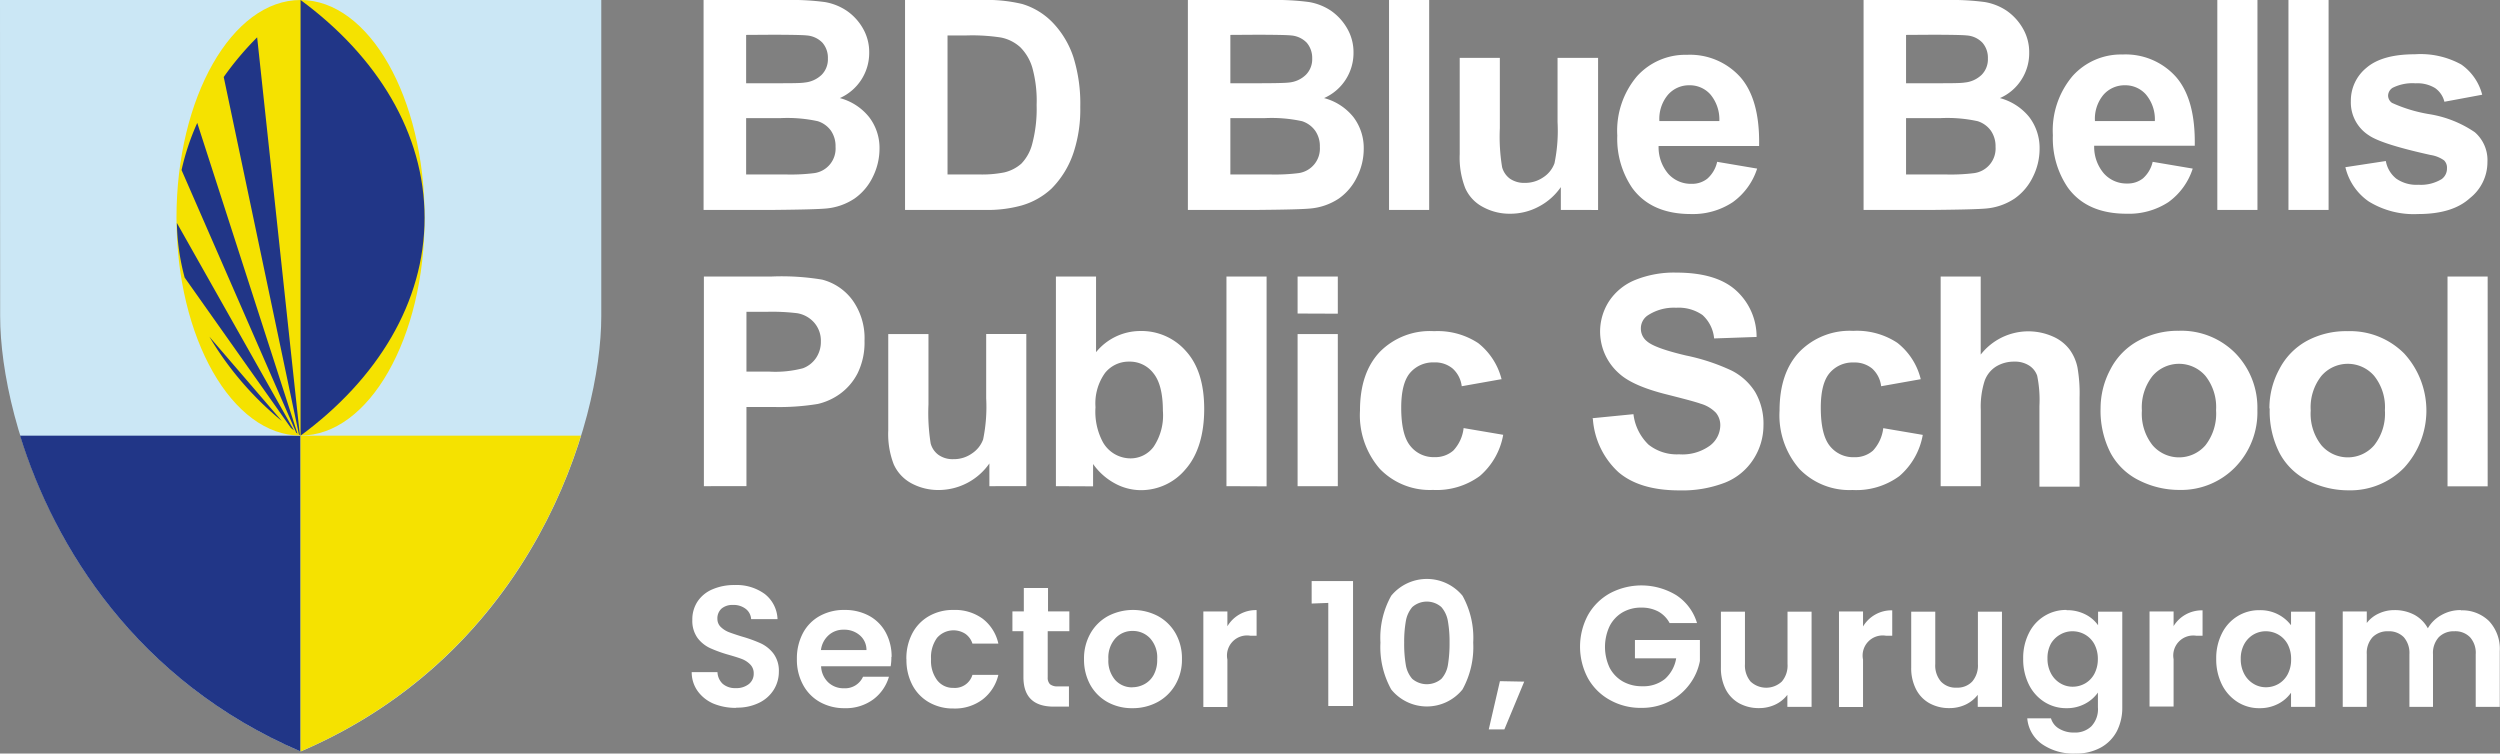 <svg id="Layer_1" data-name="Layer 1" xmlns="http://www.w3.org/2000/svg" viewBox="0 0 320.15 96.5"><rect x="0" y="0" width="320.15" height="96.5" fill="#808080" stroke="none"/><defs><style>.cls-1{fill:#cbe7f5;}.cls-1,.cls-2,.cls-3,.cls-5{fill-rule:evenodd;}.cls-2{fill:#213687;}.cls-3,.cls-4{fill:#f5e200;}.cls-5{fill:#fff;}</style></defs><path class="cls-1" d="M258.35,249.59h77V290.1c0,13.62-8.72,43-38.49,55.72-29.78-12.76-38.49-42.1-38.49-55.72Z" transform="translate(-258.35 -249.59)"/><path class="cls-2" d="M296.84,305.38H260.92c4.38,14.16,14.9,31.43,35.92,40.44Z" transform="translate(-258.35 -249.59)"/><path class="cls-3" d="M296.84,305.38h35.91c-4.37,14.16-14.9,31.43-35.91,40.44Z" transform="translate(-258.35 -249.59)"/><ellipse class="cls-4" cx="38.49" cy="27.89" rx="15.89" ry="27.89"/><path class="cls-2" d="M291.28,254.37l5.47,50.94-.12-.09L287,259.45A39.23,39.23,0,0,1,291.28,254.37Z" transform="translate(-258.35 -249.59)"/><path class="cls-2" d="M281.6,271.37,296.28,305l.17.13-12.84-39.8A31,31,0,0,0,281.6,271.37Z" transform="translate(-258.35 -249.59)"/><path class="cls-2" d="M281,278.14l15,26.57-.39-.31L282,285.14A28.8,28.8,0,0,1,281,278.14Z" transform="translate(-258.35 -249.59)"/><path class="cls-2" d="M294.45,303.51l-9.28-10.79A41,41,0,0,0,294.45,303.51Z" transform="translate(-258.35 -249.59)"/><path class="cls-2" d="M296.84,305.38V249.59h0c9.84,7.24,15.88,17.07,15.88,27.89S306.68,298.14,296.84,305.38Z" transform="translate(-258.35 -249.59)"/><path class="cls-5" d="M348.45,249.59H359.2a32,32,0,0,1,4.76.26,7.18,7.18,0,0,1,2.81,1.11,6.87,6.87,0,0,1,2.07,2.24,6.06,6.06,0,0,1,.82,3.14,6.32,6.32,0,0,1-3.76,5.81,7.14,7.14,0,0,1,3.76,2.45,6.48,6.48,0,0,1,1.32,4.06,8.11,8.11,0,0,1-.85,3.57,7.17,7.17,0,0,1-2.34,2.78,7.78,7.78,0,0,1-3.64,1.28q-1.35.13-6.54.18h-9.16V249.59Zm5.45,4.47v6.19h3.55c2.11,0,3.42,0,3.94-.09a3.64,3.64,0,0,0,2.19-1,2.83,2.83,0,0,0,.79-2.09,2.93,2.93,0,0,0-.69-2,3.11,3.11,0,0,0-2-.94c-.54-.06-2.08-.09-4.63-.09Zm0,10.66v7.21h5a24.35,24.35,0,0,0,3.72-.17,3.17,3.17,0,0,0,2.73-3.36,3.5,3.5,0,0,0-.58-2.06,3.3,3.3,0,0,0-1.7-1.23,18.27,18.27,0,0,0-4.82-.39Zm20.35-15.13h9.9a19.38,19.38,0,0,1,5.1.51,9,9,0,0,1,4,2.48,11.68,11.68,0,0,1,2.57,4.36,20,20,0,0,1,.87,6.35,17.61,17.61,0,0,1-.82,5.71,11.79,11.79,0,0,1-2.87,4.75,9.45,9.45,0,0,1-3.81,2.15,16.26,16.26,0,0,1-4.79.57H374.25V249.59Zm5.44,4.54v17.8h4a14.66,14.66,0,0,0,3.26-.26,5.06,5.06,0,0,0,2.19-1.12,5.66,5.66,0,0,0,1.41-2.59,17.41,17.41,0,0,0,.55-4.92,15.89,15.89,0,0,0-.55-4.78,6.19,6.19,0,0,0-1.53-2.61,5.16,5.16,0,0,0-2.51-1.26,24.31,24.31,0,0,0-4.43-.26Zm30.78-4.54h10.75a32.14,32.14,0,0,1,4.76.26,7.24,7.24,0,0,1,2.81,1.11,7,7,0,0,1,2.06,2.24,6.06,6.06,0,0,1,.83,3.14,6.31,6.31,0,0,1-3.77,5.81,7.13,7.13,0,0,1,3.77,2.45,6.54,6.54,0,0,1,1.31,4.06,8,8,0,0,1-.85,3.57,7.15,7.15,0,0,1-2.33,2.78,7.82,7.82,0,0,1-3.64,1.28c-.9.09-3.09.15-6.55.18h-9.15V249.59Zm5.44,4.47v6.19h3.56q3.16,0,3.93-.09a3.58,3.58,0,0,0,2.19-1,2.83,2.83,0,0,0,.8-2.09,3,3,0,0,0-.69-2,3.11,3.11,0,0,0-2-.94c-.54-.06-2.08-.09-4.63-.09Zm0,10.66v7.21h5a24.42,24.42,0,0,0,3.73-.17,3.17,3.17,0,0,0,2.73-3.36,3.43,3.43,0,0,0-.59-2.06,3.31,3.31,0,0,0-1.69-1.23,18.27,18.27,0,0,0-4.82-.39Zm20.32,11.75V249.59h5.14v26.88Zm22,0v-2.92a7.86,7.86,0,0,1-2.81,2.49,7.69,7.69,0,0,1-3.65.92,7.1,7.1,0,0,1-3.53-.87,5,5,0,0,1-2.26-2.43,10.74,10.74,0,0,1-.7-4.32V257h5.14v9a23.92,23.92,0,0,0,.29,5,2.7,2.7,0,0,0,1,1.47,3.2,3.2,0,0,0,1.91.54,4.09,4.09,0,0,0,2.37-.72,3.6,3.6,0,0,0,1.43-1.8,20.72,20.72,0,0,0,.39-5.27V257H463v19.48Zm20-6.16,5.14.87a8.47,8.47,0,0,1-3.12,4.3A9.23,9.23,0,0,1,474.9,277q-5.08,0-7.52-3.33a11.18,11.18,0,0,1-1.92-6.72,10.8,10.8,0,0,1,2.52-7.59,8.34,8.34,0,0,1,6.4-2.75,8.66,8.66,0,0,1,6.85,2.87c1.67,1.92,2.47,4.85,2.39,8.81H470.75a5.25,5.25,0,0,0,1.24,3.56,3.88,3.88,0,0,0,3,1.28,3.11,3.11,0,0,0,2-.66,4,4,0,0,0,1.25-2.12Zm.3-5.22a5,5,0,0,0-1.15-3.41,3.52,3.52,0,0,0-2.67-1.17,3.57,3.57,0,0,0-2.78,1.24,4.8,4.8,0,0,0-1.08,3.34ZM497,249.59h10.75a32.24,32.24,0,0,1,4.76.26,7.24,7.24,0,0,1,2.81,1.11,7,7,0,0,1,2.06,2.24,6.06,6.06,0,0,1,.83,3.14,6.25,6.25,0,0,1-1,3.46,6.18,6.18,0,0,1-2.75,2.35,7.21,7.21,0,0,1,3.77,2.45,6.54,6.54,0,0,1,1.31,4.06,8,8,0,0,1-.85,3.57,7.17,7.17,0,0,1-2.34,2.78,7.78,7.78,0,0,1-3.64,1.28q-1.35.13-6.54.18H497V249.59Zm5.44,4.47v6.19H506c2.11,0,3.43,0,3.94-.09a3.61,3.61,0,0,0,2.19-1,2.83,2.83,0,0,0,.79-2.09,2.93,2.93,0,0,0-.69-2,3.06,3.06,0,0,0-2-.94c-.53-.06-2.08-.09-4.62-.09Zm0,10.66v7.21h5a24.26,24.26,0,0,0,3.72-.17,3.18,3.18,0,0,0,2.74-3.36,3.5,3.5,0,0,0-.59-2.06,3.3,3.3,0,0,0-1.7-1.23,18.18,18.18,0,0,0-4.81-.39ZM534,270.31l5.15.87a8.47,8.47,0,0,1-3.12,4.3,9.24,9.24,0,0,1-5.35,1.48c-3.38,0-5.89-1.11-7.51-3.33a11.18,11.18,0,0,1-1.93-6.72,10.8,10.8,0,0,1,2.53-7.59,8.32,8.32,0,0,1,6.39-2.75,8.64,8.64,0,0,1,6.85,2.87c1.67,1.92,2.47,4.85,2.4,8.81H526.53a5.25,5.25,0,0,0,1.25,3.56,3.88,3.88,0,0,0,3,1.28,3.12,3.12,0,0,0,2-.66,4,4,0,0,0,1.24-2.12Zm.3-5.22a4.93,4.93,0,0,0-1.15-3.41,3.52,3.52,0,0,0-2.67-1.17,3.59,3.59,0,0,0-2.78,1.24,4.79,4.79,0,0,0-1.07,3.34Zm8,11.38V249.59h5.14v26.88Zm9.11,0V249.59h5.14v26.88ZM558.7,271l5.18-.79a3.7,3.7,0,0,0,1.34,2.26,4.5,4.5,0,0,0,2.82.78,5.12,5.12,0,0,0,3-.73,1.67,1.67,0,0,0,.67-1.39,1.31,1.31,0,0,0-.37-1,4,4,0,0,0-1.72-.69c-4.16-.92-6.79-1.75-7.9-2.51a5,5,0,0,1-2.32-4.39,5.42,5.42,0,0,1,2-4.27c1.34-1.15,3.4-1.73,6.2-1.73a10.8,10.8,0,0,1,5.94,1.31,6.77,6.77,0,0,1,2.68,3.87l-4.84.9a3,3,0,0,0-1.19-1.75,4.34,4.34,0,0,0-2.5-.61,5.65,5.65,0,0,0-2.93.57,1.21,1.21,0,0,0-.59,1,1.14,1.14,0,0,0,.51.94,19,19,0,0,0,4.83,1.45,14.38,14.38,0,0,1,5.76,2.3,4.72,4.72,0,0,1,1.62,3.83,5.86,5.86,0,0,1-2.24,4.61C573.17,276.31,571,277,568,277a11,11,0,0,1-6.31-1.61A7.38,7.38,0,0,1,558.7,271Z" transform="translate(-258.35 -249.59)"/><path class="cls-5" d="M348.49,311.85V285h8.7a31.53,31.53,0,0,1,6.45.4A7,7,0,0,1,367.5,288a8.35,8.35,0,0,1,1.56,5.24,8.89,8.89,0,0,1-.89,4.16,7.43,7.43,0,0,1-2.28,2.65,7.91,7.91,0,0,1-2.81,1.27,30.42,30.42,0,0,1-5.62.39h-3.52v10.13Zm5.45-22.33v7.66h2.95a13.9,13.9,0,0,0,4.28-.43,3.5,3.5,0,0,0,1.69-1.33,3.67,3.67,0,0,0,.61-2.09,3.52,3.52,0,0,0-.86-2.43,3.7,3.7,0,0,0-2.17-1.2,26.46,26.46,0,0,0-3.9-.18Zm31.11,22.33v-2.91a7.93,7.93,0,0,1-6.46,3.4,7.23,7.23,0,0,1-3.53-.86,5.16,5.16,0,0,1-2.26-2.43,10.74,10.74,0,0,1-.7-4.32V292.37h5.15v9a24.86,24.86,0,0,0,.28,5,2.67,2.67,0,0,0,1,1.47,3.14,3.14,0,0,0,1.92.55,4,4,0,0,0,2.37-.73,3.66,3.66,0,0,0,1.43-1.8,20.72,20.72,0,0,0,.39-5.27v-8.23h5.14v19.48Zm8.52,0V285h5.14v9.69a7.31,7.31,0,0,1,5.64-2.71,7.57,7.57,0,0,1,5.88,2.58c1.56,1.72,2.33,4.19,2.33,7.41s-.79,5.89-2.37,7.69a7.41,7.41,0,0,1-5.77,2.7,7,7,0,0,1-3.29-.86,8.15,8.15,0,0,1-2.8-2.49v2.86Zm5.07-10.11a8.25,8.25,0,0,0,.95,4.48,4.08,4.08,0,0,0,3.56,2.07,3.67,3.67,0,0,0,2.92-1.47,7.21,7.21,0,0,0,1.2-4.61q0-3.34-1.22-4.83a3.79,3.79,0,0,0-3.1-1.48,3.87,3.87,0,0,0-3.08,1.44,6.68,6.68,0,0,0-1.23,4.4Zm16.77,10.11V285h5.14v26.87Zm9.11-22.11V285h5.15v4.76Zm0,22.11V292.37h5.15v19.48Zm26.09-13.7-5.07.9a3.63,3.63,0,0,0-1.17-2.27A3.5,3.5,0,0,0,442,296a3.87,3.87,0,0,0-3.07,1.33c-.76.89-1.14,2.38-1.14,4.46,0,2.31.38,3.95,1.16,4.9a3.78,3.78,0,0,0,3.11,1.44,3.49,3.49,0,0,0,2.4-.84,5,5,0,0,0,1.32-2.88l5.07.86a9,9,0,0,1-3,5.28,9.34,9.34,0,0,1-6,1.78,8.89,8.89,0,0,1-6.8-2.7,10.48,10.48,0,0,1-2.54-7.47q0-4.83,2.55-7.52A9,9,0,0,1,442,292a9.43,9.43,0,0,1,5.65,1.53,8.55,8.55,0,0,1,3,4.66Zm11.63,5,5.29-.52a6.48,6.48,0,0,0,1.93,3.9,5.83,5.83,0,0,0,3.92,1.24,6,6,0,0,0,3.94-1.11,3.3,3.3,0,0,0,1.33-2.59,2.47,2.47,0,0,0-.56-1.62,4.4,4.4,0,0,0-1.95-1.16c-.63-.23-2.07-.61-4.32-1.18q-4.35-1.08-6.1-2.67a7.14,7.14,0,0,1-1.31-9.28,7.28,7.28,0,0,1,3.35-2.72,13.24,13.24,0,0,1,5.27-.94c3.36,0,5.9.74,7.59,2.24a8,8,0,0,1,2.68,6l-5.44.19a4.61,4.61,0,0,0-1.49-3A5.34,5.34,0,0,0,473,289a6.08,6.08,0,0,0-3.67,1,2,2,0,0,0-.85,1.68,2.05,2.05,0,0,0,.8,1.63q1,.87,5,1.81a26.08,26.08,0,0,1,5.83,1.93,7.61,7.61,0,0,1,3,2.73,8.07,8.07,0,0,1,1.07,4.28,8,8,0,0,1-1.28,4.33,7.68,7.68,0,0,1-3.63,3,15.15,15.15,0,0,1-5.85,1q-5.1,0-7.83-2.35a10.25,10.25,0,0,1-3.26-6.85Zm42.08-5-5.07.9a3.62,3.62,0,0,0-1.16-2.27,3.54,3.54,0,0,0-2.35-.77,3.85,3.85,0,0,0-3.07,1.33c-.77.89-1.15,2.38-1.15,4.46,0,2.31.39,3.95,1.16,4.9a3.82,3.82,0,0,0,3.12,1.44,3.49,3.49,0,0,0,2.4-.84,5.1,5.1,0,0,0,1.32-2.88l5.06.86a9,9,0,0,1-3,5.28,9.31,9.31,0,0,1-6,1.78,8.89,8.89,0,0,1-6.8-2.7,10.44,10.44,0,0,1-2.54-7.47q0-4.83,2.54-7.52a9,9,0,0,1,6.89-2.69,9.39,9.39,0,0,1,5.65,1.53,8.45,8.45,0,0,1,3,4.66ZM512,285v10a7.74,7.74,0,0,1,9.23-2.32,5.36,5.36,0,0,1,2.16,1.68,5.9,5.9,0,0,1,1,2.28,19.18,19.18,0,0,1,.27,3.86v11.41h-5.14V301.58a15.51,15.51,0,0,0-.29-3.88,2.52,2.52,0,0,0-1.05-1.31,3.36,3.36,0,0,0-1.89-.49,4.39,4.39,0,0,0-2.31.62,3.58,3.58,0,0,0-1.49,1.88,10.9,10.9,0,0,0-.48,3.71v9.74h-5.14V285Zm15.35,16.89a10.57,10.57,0,0,1,1.26-5,8.65,8.65,0,0,1,3.59-3.67,10.51,10.51,0,0,1,5.17-1.27,9.72,9.72,0,0,1,7.24,2.87,10,10,0,0,1,2.82,7.26,10.08,10.08,0,0,1-2.84,7.34,9.66,9.66,0,0,1-7.18,2.91,11.39,11.39,0,0,1-5.1-1.21,8.33,8.33,0,0,1-3.7-3.56,11.86,11.86,0,0,1-1.26-5.7Zm5.29.28a6.48,6.48,0,0,0,1.37,4.44,4.47,4.47,0,0,0,6.77,0,6.59,6.59,0,0,0,1.36-4.48,6.45,6.45,0,0,0-1.36-4.4,4.47,4.47,0,0,0-6.77,0,6.48,6.48,0,0,0-1.37,4.44Zm16.33-.28a10.45,10.45,0,0,1,1.26-5,8.63,8.63,0,0,1,3.58-3.67A10.57,10.57,0,0,1,559,292a9.75,9.75,0,0,1,7.24,2.87,10.82,10.82,0,0,1,0,14.6,9.62,9.62,0,0,1-7.17,2.91,11.4,11.4,0,0,1-5.11-1.21,8.3,8.3,0,0,1-3.69-3.56,11.74,11.74,0,0,1-1.26-5.7Zm5.29.28a6.48,6.48,0,0,0,1.37,4.44,4.46,4.46,0,0,0,6.76,0,6.54,6.54,0,0,0,1.37-4.48,6.41,6.41,0,0,0-1.37-4.4,4.46,4.46,0,0,0-6.76,0,6.48,6.48,0,0,0-1.37,4.44Zm17.52,9.7V285h5.14v26.87Z" transform="translate(-258.35 -249.59)"/><path class="cls-5" d="M352.6,340.24a7.46,7.46,0,0,1-2.9-.55,4.82,4.82,0,0,1-2-1.59,4.12,4.12,0,0,1-.77-2.44h3.3a2.15,2.15,0,0,0,.67,1.5,2.41,2.41,0,0,0,1.66.55,2.57,2.57,0,0,0,1.69-.52,1.67,1.67,0,0,0,.62-1.35,1.58,1.58,0,0,0-.42-1.13,3,3,0,0,0-1-.69c-.42-.17-1-.35-1.73-.56a17.17,17.17,0,0,1-2.43-.87,4.26,4.26,0,0,1-1.61-1.3,3.74,3.74,0,0,1-.67-2.32,4.15,4.15,0,0,1,.68-2.37,4.29,4.29,0,0,1,1.92-1.55,6.94,6.94,0,0,1,2.81-.54,6.12,6.12,0,0,1,3.87,1.15,4.27,4.27,0,0,1,1.63,3.22h-3.38a1.78,1.78,0,0,0-.67-1.3,2.53,2.53,0,0,0-1.67-.52,2.13,2.13,0,0,0-1.44.46,1.68,1.68,0,0,0-.54,1.34,1.43,1.43,0,0,0,.41,1,3.16,3.16,0,0,0,1,.66c.41.16,1,.36,1.71.58a17.71,17.71,0,0,1,2.44.88,4.37,4.37,0,0,1,1.63,1.32,3.69,3.69,0,0,1,.68,2.31,4.33,4.33,0,0,1-.64,2.29,4.51,4.51,0,0,1-1.87,1.68,6.32,6.32,0,0,1-2.92.63Zm19.9-6.52a7.12,7.12,0,0,1-.09,1.19H363.5a3,3,0,0,0,.92,2.07,2.84,2.84,0,0,0,2,.75,2.52,2.52,0,0,0,2.45-1.48h3.32a5.55,5.55,0,0,1-2,2.9,5.92,5.92,0,0,1-3.67,1.13,6.38,6.38,0,0,1-3.16-.78,5.5,5.5,0,0,1-2.17-2.21,6.69,6.69,0,0,1-.79-3.3,6.93,6.93,0,0,1,.77-3.32,5.39,5.39,0,0,1,2.16-2.2,6.38,6.38,0,0,1,3.19-.77,6.47,6.47,0,0,1,3.11.74,5.29,5.29,0,0,1,2.14,2.13,6.47,6.47,0,0,1,.76,3.15Zm-3.19-.88a2.45,2.45,0,0,0-.86-1.9,3,3,0,0,0-2.05-.71,2.79,2.79,0,0,0-1.92.69,3.05,3.05,0,0,0-1,1.92Zm5.11,1.15a6.86,6.86,0,0,1,.77-3.31,5.46,5.46,0,0,1,2.14-2.2,6.15,6.15,0,0,1,3.12-.78,6,6,0,0,1,3.75,1.13,5.49,5.49,0,0,1,2,3.18h-3.32a2.42,2.42,0,0,0-.89-1.24,2.79,2.79,0,0,0-3.64.5,4.22,4.22,0,0,0-.77,2.72,4.13,4.13,0,0,0,.77,2.69,2.53,2.53,0,0,0,2.09,1,2.34,2.34,0,0,0,2.44-1.67h3.32a5.58,5.58,0,0,1-2,3.14,5.88,5.88,0,0,1-3.74,1.17,6.15,6.15,0,0,1-3.12-.78,5.46,5.46,0,0,1-2.14-2.2,6.89,6.89,0,0,1-.77-3.31Zm18.1-3.57v5.9a1.19,1.19,0,0,0,.29.89,1.5,1.5,0,0,0,1,.28h1.43v2.59h-1.94c-2.6,0-3.89-1.26-3.89-3.78v-5.88H388v-2.53h1.46v-3h3.1v3h2.73v2.53Zm10.83,9.86a6.45,6.45,0,0,1-3.17-.78,5.72,5.72,0,0,1-2.21-2.21,6.69,6.69,0,0,1-.8-3.3,6.47,6.47,0,0,1,.83-3.3,5.76,5.76,0,0,1,2.25-2.21,6.91,6.91,0,0,1,6.38,0,5.78,5.78,0,0,1,2.26,2.21,6.46,6.46,0,0,1,.82,3.3,6.31,6.31,0,0,1-.85,3.3,5.83,5.83,0,0,1-2.28,2.21,6.71,6.71,0,0,1-3.23.78Zm0-2.68a3.26,3.26,0,0,0,1.58-.41A2.94,2.94,0,0,0,406.1,336a4,4,0,0,0,.44-2,3.65,3.65,0,0,0-.91-2.67,3,3,0,0,0-2.23-.94,2.9,2.9,0,0,0-2.21.94,3.69,3.69,0,0,0-.9,2.67,3.76,3.76,0,0,0,.87,2.67,2.88,2.88,0,0,0,2.19.94Zm12.18-7.81a4.23,4.23,0,0,1,3.74-2.07V331h-.81a2.57,2.57,0,0,0-2.93,3.06v6.07h-3.08V327.89h3.08v1.9Zm10.79-2.91V324h5.3v16h-3.17v-13.2Zm8.81,5a11,11,0,0,1,1.38-6,5.92,5.92,0,0,1,9.13,0,11.12,11.12,0,0,1,1.37,6,11.26,11.26,0,0,1-1.37,6,5.87,5.87,0,0,1-9.13,0,11.16,11.16,0,0,1-1.38-6Zm8.85,0a15,15,0,0,0-.21-2.73,3.67,3.67,0,0,0-.84-1.82,2.82,2.82,0,0,0-3.72,0,3.74,3.74,0,0,0-.83,1.82,15,15,0,0,0-.21,2.73,15.91,15.91,0,0,0,.2,2.81,3.61,3.61,0,0,0,.83,1.83,2.88,2.88,0,0,0,3.74,0,3.54,3.54,0,0,0,.84-1.83,16.92,16.92,0,0,0,.2-2.81Zm9.56,5L451,343h-2l1.43-6.18Zm18.62-7.5a3.63,3.63,0,0,0-1.45-1.48,4.53,4.53,0,0,0-2.16-.5,4.7,4.7,0,0,0-2.42.61,4.32,4.32,0,0,0-1.65,1.76,6.27,6.27,0,0,0,0,5.33,4.35,4.35,0,0,0,1.69,1.76,4.93,4.93,0,0,0,2.5.61,4.38,4.38,0,0,0,2.89-.93A4.54,4.54,0,0,0,473,333.9h-5.28v-2.35h8.32v2.68a7.23,7.23,0,0,1-1.33,3,7.41,7.41,0,0,1-2.6,2.19,7.7,7.7,0,0,1-3.58.82,8,8,0,0,1-4-1,7.18,7.18,0,0,1-2.82-2.78,8.57,8.57,0,0,1,0-8.11,7.27,7.27,0,0,1,2.82-2.79,8.59,8.59,0,0,1,8.5.26,6.45,6.45,0,0,1,2.64,3.56Zm18.18-1.46v12.19h-3.1v-1.54a4.16,4.16,0,0,1-1.55,1.25,4.83,4.83,0,0,1-2.08.45,5.2,5.2,0,0,1-2.53-.61,4.31,4.31,0,0,1-1.73-1.78,6,6,0,0,1-.62-2.81v-7.15h3.08v6.71a3.19,3.19,0,0,0,.72,2.24,2.93,2.93,0,0,0,4,0,3.15,3.15,0,0,0,.73-2.24v-6.71Zm6.59,1.9a4.23,4.23,0,0,1,3.74-2.07V331h-.81a2.57,2.57,0,0,0-2.93,3.06v6.07h-3.08V327.89h3.08v1.9Zm17.79-1.9v12.19h-3.1v-1.54a4.25,4.25,0,0,1-1.55,1.25,4.83,4.83,0,0,1-2.08.45,5.18,5.18,0,0,1-2.53-.61,4.25,4.25,0,0,1-1.73-1.78,5.89,5.89,0,0,1-.63-2.81v-7.15h3.08v6.71a3.15,3.15,0,0,0,.73,2.24,2.56,2.56,0,0,0,2,.78,2.59,2.59,0,0,0,2-.78,3.15,3.15,0,0,0,.73-2.24v-6.71Zm8.28-.19a5.12,5.12,0,0,1,2.4.54,4.37,4.37,0,0,1,1.63,1.39v-1.74h3.1v12.28a6.62,6.62,0,0,1-.68,3,5.14,5.14,0,0,1-2.05,2.11,6.55,6.55,0,0,1-3.3.78,7.06,7.06,0,0,1-4.25-1.21,4.51,4.51,0,0,1-1.89-3.3H521a2.25,2.25,0,0,0,1.05,1.33,3.61,3.61,0,0,0,1.94.49,3,3,0,0,0,2.18-.8,3.2,3.2,0,0,0,.84-2.43v-1.89a4.69,4.69,0,0,1-1.64,1.43,4.91,4.91,0,0,1-2.39.57,5.21,5.21,0,0,1-2.81-.79,5.53,5.53,0,0,1-2-2.23,7.24,7.24,0,0,1-.73-3.32,7,7,0,0,1,.73-3.27,5.3,5.3,0,0,1,2-2.2,5.24,5.24,0,0,1,2.82-.77Zm4,6.29a4,4,0,0,0-.44-1.93,3.13,3.13,0,0,0-1.19-1.23,3.23,3.23,0,0,0-1.61-.43,3.09,3.09,0,0,0-1.58.42A3.22,3.22,0,0,0,521,332a3.84,3.84,0,0,0-.45,1.9,4,4,0,0,0,.45,1.93,3.22,3.22,0,0,0,1.19,1.26,3,3,0,0,0,1.57.44,3.22,3.22,0,0,0,1.61-.42,3.09,3.09,0,0,0,1.19-1.24A4,4,0,0,0,527,334Zm9.67-4.2a4.18,4.18,0,0,1,1.55-1.52,4.29,4.29,0,0,1,2.19-.55V331h-.82A2.56,2.56,0,0,0,536.7,334v6.07h-3.08V327.89h3.08v1.9Zm5.49,4.15a7,7,0,0,1,.73-3.27,5.37,5.37,0,0,1,2-2.2,5.24,5.24,0,0,1,2.82-.77,4.93,4.93,0,0,1,2.39.55,4.85,4.85,0,0,1,1.64,1.38v-1.74h3.1v12.19h-3.1V338.3a4.57,4.57,0,0,1-1.64,1.42,5.07,5.07,0,0,1-2.41.56,5.13,5.13,0,0,1-2.8-.79,5.58,5.58,0,0,1-2-2.23,7.24,7.24,0,0,1-.73-3.32Zm9.59.05a4,4,0,0,0-.44-1.93,3.13,3.13,0,0,0-1.19-1.23,3.22,3.22,0,0,0-1.6-.43,3.12,3.12,0,0,0-1.59.42,3.22,3.22,0,0,0-1.18,1.22,3.84,3.84,0,0,0-.45,1.9,4,4,0,0,0,.45,1.93,3.22,3.22,0,0,0,1.19,1.26,3,3,0,0,0,1.58.44,3.21,3.21,0,0,0,1.6-.42,3.09,3.09,0,0,0,1.19-1.24,4,4,0,0,0,.44-1.92Zm21.72-6.27a4.9,4.9,0,0,1,3.62,1.37,5.19,5.19,0,0,1,1.38,3.84v7.15h-3.08v-6.73a3,3,0,0,0-.73-2.19,2.62,2.62,0,0,0-2-.76,2.68,2.68,0,0,0-2,.76,3,3,0,0,0-.74,2.19v6.73H566.9v-6.73a3.08,3.08,0,0,0-.72-2.19,2.65,2.65,0,0,0-2-.76,2.69,2.69,0,0,0-2,.76,3,3,0,0,0-.74,2.19v6.73h-3.08V327.89h3.08v1.48a4,4,0,0,1,1.53-1.21,4.66,4.66,0,0,1,2-.44,5.35,5.35,0,0,1,2.56.6,4.3,4.3,0,0,1,1.73,1.73,4.46,4.46,0,0,1,1.73-1.69A4.87,4.87,0,0,1,573.5,327.72Z" transform="translate(-258.35 -249.59)"/></svg>